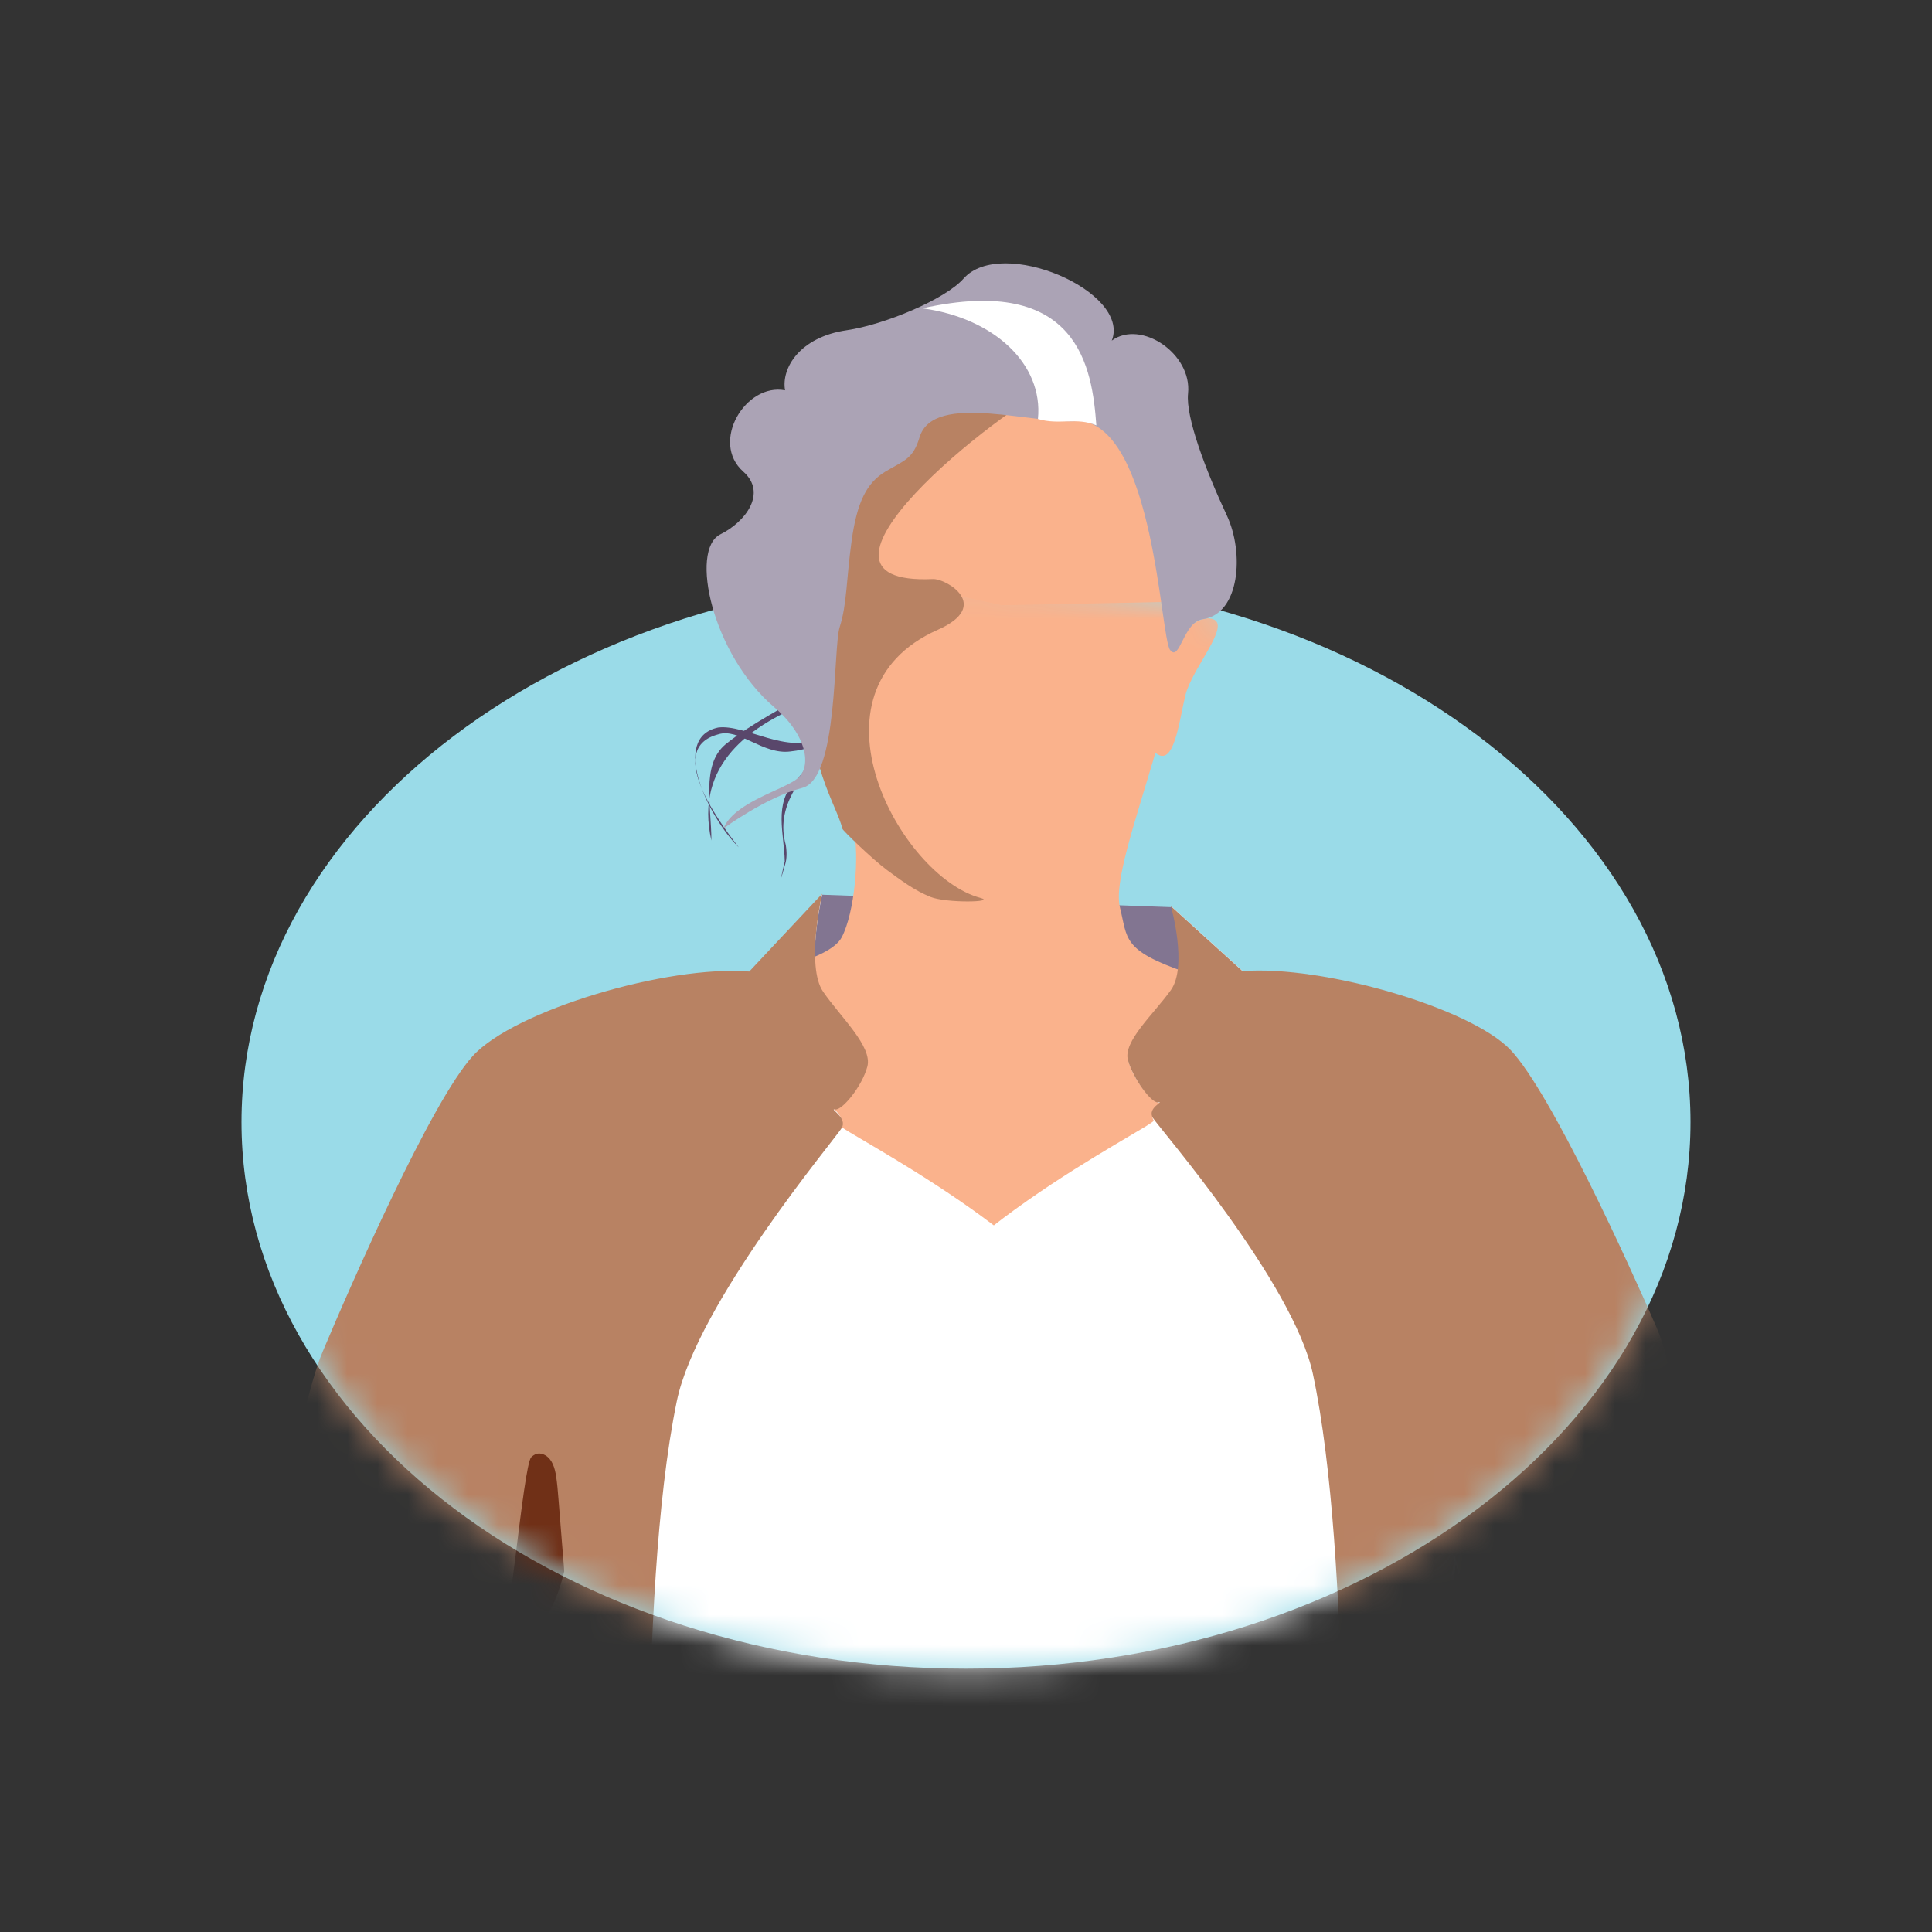 <svg width="64" height="64" viewBox="0 0 64 64" fill="none" xmlns="http://www.w3.org/2000/svg">
<rect x="0" y="0" width="64" height="64" fill="#333333" stroke="none"/>
<path d="M32.001 19.068C18.767 19.068 8 27.189 8 37.172C8 47.155 18.767 55.277 32.001 55.277C45.234 55.277 56 47.155 56 37.172C56 27.189 45.234 19.067 32.001 19.067V19.068Z" fill="#9ADBE8"/>
<mask id="mask0_974_18093" style="mask-type:alpha" maskUnits="userSpaceOnUse" x="8" y="19" width="48" height="37">
<path d="M32.001 19.068C18.767 19.068 8 27.189 8 37.172C8 47.155 18.767 55.277 32.001 55.277C45.234 55.277 56 47.155 56 37.172C56 27.189 45.234 19.067 32.001 19.067V19.068Z" fill="#9ADBE8"/>
</mask>
<g mask="url(#mask0_974_18093)">
<path d="M38.816 30.052L39.211 31.058L39.176 32.149L26.559 31.746L27.239 29.639L38.816 30.052Z" fill="#827591"/>
<path d="M24.881 32.249C24.881 32.249 27.454 31.864 27.883 31.05C28.312 30.237 28.483 28.31 28.269 27.456C28.099 26.777 27.444 25.829 27.244 24.059C26.932 24.021 26.855 23.99 26.751 23.544C26.608 22.935 26.618 21.402 26.551 20.76C26.516 20.424 26.896 20.235 27.28 20.238C27.474 16.853 28.32 12.117 33.457 12.524C33.586 12.534 36.244 12.438 37.787 13.978C39.019 15.207 39.486 18.125 39.189 20.928C39.484 20.658 39.869 20.389 40.195 20.514C40.768 20.733 39.481 22.15 39.267 23.034C39.052 23.917 38.892 25.451 38.275 24.938C37.562 27.345 36.896 29.249 37.101 30.067C37.358 31.095 37.163 31.478 39.276 32.206C39.276 32.206 41.132 35.03 38.388 37.297C35.644 39.565 32.685 42.389 32.685 42.389C32.685 42.389 26.252 40.378 24.881 38.111C23.51 35.843 24.881 32.249 24.881 32.249Z" fill="#FAB28C"/>
<path d="M46.3 63.954C43.03 65.353 39.146 66.351 37.479 66.536C34.235 66.895 31.78 67.002 31.252 66.99C25.92 66.857 20.829 65.374 20.777 65.362C20.777 65.362 19.375 49.874 20.605 46.093C21.836 42.312 26.535 38.473 26.535 38.473C26.535 38.473 30.532 41.665 32.491 41.86C32.491 41.86 38.812 37.382 39.319 36.421C39.827 35.46 39.985 32.929 39.356 32.207L39.078 32.056L41.03 32.25L46.341 44.143L46.3 63.954Z" fill="#ABA3B5"/>
<path d="M8.787 58.79C9.845 59.729 10.786 60.433 11.727 61.137C12.628 61.811 13.608 62.311 14.785 62.897C15.911 63.459 17.116 64.238 18.195 64.54C18.52 64.631 19.038 64.786 19.723 65.009C19.954 65.085 20.227 65.215 21.016 65.479C21.023 65.481 21.066 65.501 21.125 65.525C21.259 65.578 21.327 65.605 21.368 65.595C21.463 65.576 21.427 65.351 21.536 65.081C21.776 64.486 29.729 63.248 31.048 56.847C31.445 54.921 37.287 49.524 36.212 44.485C35.531 41.293 27.754 37.423 27.835 37.289C28.043 36.945 27.411 36.643 27.627 36.686C27.843 36.729 28.491 35.953 28.664 35.306C28.837 34.66 27.8 33.713 27.238 32.894C26.677 32.075 27.238 29.619 27.238 29.619L24.863 32.247C22.229 32.031 17.307 33.497 15.967 34.961C14.628 36.426 12.037 42.329 11.131 44.485C10.224 46.639 9.534 52.93 8.288 53.792C7.041 54.654 7.719 55.558 8.54 56.847C8.811 57.272 8.296 58.279 8.296 58.279C8.296 58.279 8.571 58.598 8.785 58.788L8.787 58.79ZM15.539 58.147C15.539 58.147 16.143 57.672 16.273 56.682C16.403 55.691 15.927 55.432 16.705 54.701C17.483 53.968 17.828 52.288 17.828 52.288C18.044 54.14 18.779 58.105 18.779 58.105C18.678 58.827 18.486 60.259 18.245 61.916C17.76 61.298 17.1 60.874 16.707 60.302C16.231 59.612 15.54 58.148 15.54 58.148L15.539 58.147Z" fill="white"/>
<path d="M45.815 64.293C45.298 64.293 44.663 64.62 44.663 64.62C44.422 64.038 30.607 61.684 29.288 55.425C28.925 53.7 29.196 49.477 29.554 44.972C29.835 41.441 38.311 37.267 38.219 37.119C38.011 36.782 38.643 36.487 38.427 36.529C38.211 36.571 37.563 35.812 37.39 35.18C37.217 34.548 38.254 33.622 38.816 32.821C39.377 32.02 38.817 30.038 38.817 30.038L41.19 32.189C43.825 31.978 48.747 33.411 50.086 34.843C51.426 36.275 54.017 42.047 54.922 44.154C55.83 46.26 55.79 51.595 57.037 52.438C58.283 53.281 57.605 54.165 56.784 55.425C56.513 55.84 56.54 56.596 56.54 56.596C53.958 59.337 50.74 62.118 45.815 64.293ZM50.515 57.513C50.515 57.513 49.91 57.049 49.781 56.081C49.651 55.111 50.126 54.858 49.349 54.143C48.571 53.427 48.225 51.784 48.225 51.784C48.009 53.595 47.275 57.472 47.275 57.472C47.376 58.178 47.568 59.578 47.809 61.199C48.294 60.594 48.953 60.179 49.347 59.62C49.822 58.946 50.514 57.514 50.514 57.514L50.515 57.513Z" fill="white"/>
<path d="M8.275 59.501C9.363 60.468 10.332 61.192 11.3 61.917C12.227 62.611 13.237 63.125 14.448 63.728C15.607 64.307 16.847 65.109 17.957 65.419C18.292 65.513 18.825 65.672 19.53 65.903C19.767 65.98 20.049 66.115 20.861 66.386C20.868 66.387 20.912 66.409 20.973 66.433C21.111 66.488 21.181 66.516 21.224 66.506C21.321 66.486 21.284 66.254 21.396 65.977C21.643 65.364 21.062 53.008 22.419 46.42C23.086 43.182 27.663 37.728 27.879 37.373C28.093 37.018 27.443 36.707 27.665 36.751C27.887 36.796 28.554 35.997 28.732 35.331C28.91 34.666 27.843 33.691 27.265 32.848C26.687 32.005 27.234 29.609 27.234 29.609L24.82 32.183C22.11 31.961 17.043 33.469 15.665 34.977C14.286 36.483 11.62 42.559 10.688 44.778C9.754 46.995 9.044 53.47 7.761 54.357C6.478 55.245 7.176 56.175 8.021 57.501C8.299 57.938 7.769 58.975 7.769 58.975C7.769 58.975 8.052 59.304 8.273 59.5L8.275 59.501ZM15.223 58.839C15.223 58.839 15.846 58.351 15.979 57.332C16.113 56.312 15.624 56.045 16.424 55.292C17.224 54.538 17.58 52.809 17.58 52.809C17.803 54.716 18.559 58.796 18.559 58.796C18.455 59.539 18.257 61.013 18.009 62.719C17.509 62.083 16.831 61.646 16.426 61.058C15.937 60.348 15.225 58.841 15.225 58.841L15.223 58.839Z" fill="#B88263"/>
<path d="M45.78 63.848C45.264 63.848 44.629 64.171 44.629 64.171C44.389 63.596 44.809 51.692 43.492 45.516C42.844 42.481 38.402 37.367 38.193 37.035C37.985 36.702 38.587 36.477 38.371 36.519C38.155 36.561 37.538 35.745 37.365 35.121C37.192 34.497 38.228 33.584 38.789 32.794C39.35 32.003 38.789 30.019 38.789 30.019L41.161 32.17C43.792 31.962 48.709 33.376 50.047 34.788C51.385 36.201 53.972 41.897 54.877 43.977C55.783 46.055 55.743 51.319 56.989 52.151C58.234 52.983 57.556 53.855 56.736 55.098C56.466 55.508 56.493 56.253 56.493 56.253C53.914 58.958 50.7 61.702 45.78 63.848ZM50.475 57.158C50.475 57.158 49.871 56.7 49.741 55.745C49.612 54.788 50.087 54.539 49.31 53.833C48.533 53.126 48.188 51.505 48.188 51.505C47.972 53.292 47.238 57.117 47.238 57.117C47.339 57.814 47.531 59.196 47.772 60.795C48.256 60.199 48.915 59.789 49.308 59.237C49.783 58.572 50.473 57.159 50.473 57.159L50.475 57.158Z" fill="#B88263"/>
<path d="M16.579 54.409C16.827 54.609 17.332 48.533 17.598 48.272C17.648 48.222 17.709 48.178 17.778 48.16C17.873 48.134 17.978 48.157 18.064 48.208C18.299 48.345 18.381 48.639 18.423 48.907C18.46 49.154 18.48 49.404 18.5 49.653C18.561 50.402 18.62 51.153 18.68 51.902C18.683 51.951 18.687 51.999 18.69 52.049C18.682 52.087 18.427 53.293 17.864 53.825C17.291 54.365 17.641 54.555 17.546 55.284C17.467 55.891 17.146 56.233 17.04 56.332C16.436 55.788 15.968 55.074 15.25 54.69C14.934 54.521 14.579 54.423 14.286 54.218C13.992 54.012 16.285 54.172 16.579 54.409Z" fill="#703017"/>
</g>
<path d="M28.422 19.909C28.422 19.909 28.214 20.667 27.917 21.747C27.842 22.017 27.795 22.316 27.811 22.654C27.968 23.423 27.847 24.324 27.305 24.866C26.522 25.768 25.68 26.729 26.031 27.994C26.07 28.248 26.061 28.453 26.016 28.609C25.927 28.923 25.875 29.099 25.875 29.084C25.875 29.068 25.919 28.866 25.996 28.533C25.98 27.63 25.619 26.608 26.342 25.887C27.246 24.866 27.788 23.783 27.524 22.46C27.513 22.14 27.556 21.845 27.62 21.574C27.874 20.494 28.05 19.741 28.05 19.741L28.422 19.909Z" fill="#59476B"/>
<path d="M29.282 20.596C28.796 21.719 28 22.852 26.976 23.193C24.817 23.988 22.997 25.348 23.566 27.844C23.566 26.71 23.225 25.348 24.021 24.668C25.84 23.193 28.227 22.74 29.015 20.214L29.282 20.596Z" fill="#59476B"/>
<path d="M29.233 19.935C29.814 22.059 28.451 24.668 26.177 24.894C25.268 25.009 24.472 24.1 23.79 24.327C22.085 24.78 23.676 27.049 24.472 28.07C23.448 27.049 22.198 24.441 23.79 24.1C24.699 23.986 26.064 25.007 27.2 24.441C28.905 23.534 29.474 21.492 28.975 19.709L29.233 19.935Z" fill="#59476B"/>
<path d="M39.428 19.925L33.176 20.049L27.123 18.72C27.623 16.603 29.825 12.503 34.629 13.035C39.432 13.566 39.83 17.85 39.428 19.925Z" fill="#FAB28C"/>
<path d="M30.826 29.712C30.3 29.503 29.841 29.159 29.385 28.823C28.887 28.455 27.924 27.516 27.908 27.458C27.694 26.603 26.707 25.319 26.836 22.495C26.965 19.671 26.621 12.012 33.097 12.526C33.166 12.532 33.994 12.505 34.981 12.734C33.13 13.544 25.75 19.414 30.904 19.182C31.346 19.163 32.869 20.062 31.066 20.862C26.469 22.901 29.817 29.034 32.477 29.744C33.023 29.89 31.35 29.922 30.824 29.712H30.826Z" fill="#B88263"/>
<path d="M36.83 11.283C37.463 9.653 33.169 7.813 31.919 9.229C31.313 9.916 29.294 10.759 28.046 10.94C26.498 11.165 25.875 12.19 26.006 12.93C24.696 12.678 23.516 14.646 24.625 15.626C25.413 16.323 24.709 17.283 23.862 17.701C22.836 18.209 23.589 21.681 25.656 23.435C26.738 24.354 26.894 25.402 26.419 25.788C25.945 26.173 24.317 26.576 23.965 27.445C23.965 27.445 25.38 26.403 26.579 26.099C27.778 25.794 27.592 21.467 27.816 20.771C28.057 20.021 28.032 19.214 28.21 17.923C28.388 16.631 28.712 15.99 29.332 15.621C29.95 15.252 30.245 15.21 30.46 14.49C30.925 12.937 34.342 14.115 35.826 13.939C37.31 13.763 36.242 12.691 36.83 11.284V11.283Z" fill="#ABA3B5"/>
<path d="M36.831 11.282C37.795 10.579 39.494 11.716 39.356 13.036C39.273 13.817 39.939 15.577 40.643 17.079C41.218 18.309 41.08 20.342 39.839 20.513C39.197 20.602 39.078 21.961 38.758 21.526C38.439 21.092 38.234 14.236 35.787 13.936C33.275 13.629 30.947 12.587 31.075 11.816C31.204 11.046 34.806 10.682 36.833 11.282H36.831Z" fill="#ABA3B5"/>
<path d="M30.557 10.214C35.756 9.055 36.181 12.224 36.318 14.091C35.658 13.809 35.096 14.091 34.383 13.88C34.566 12.059 32.924 10.533 30.557 10.214Z" fill="white"/>
</svg>
